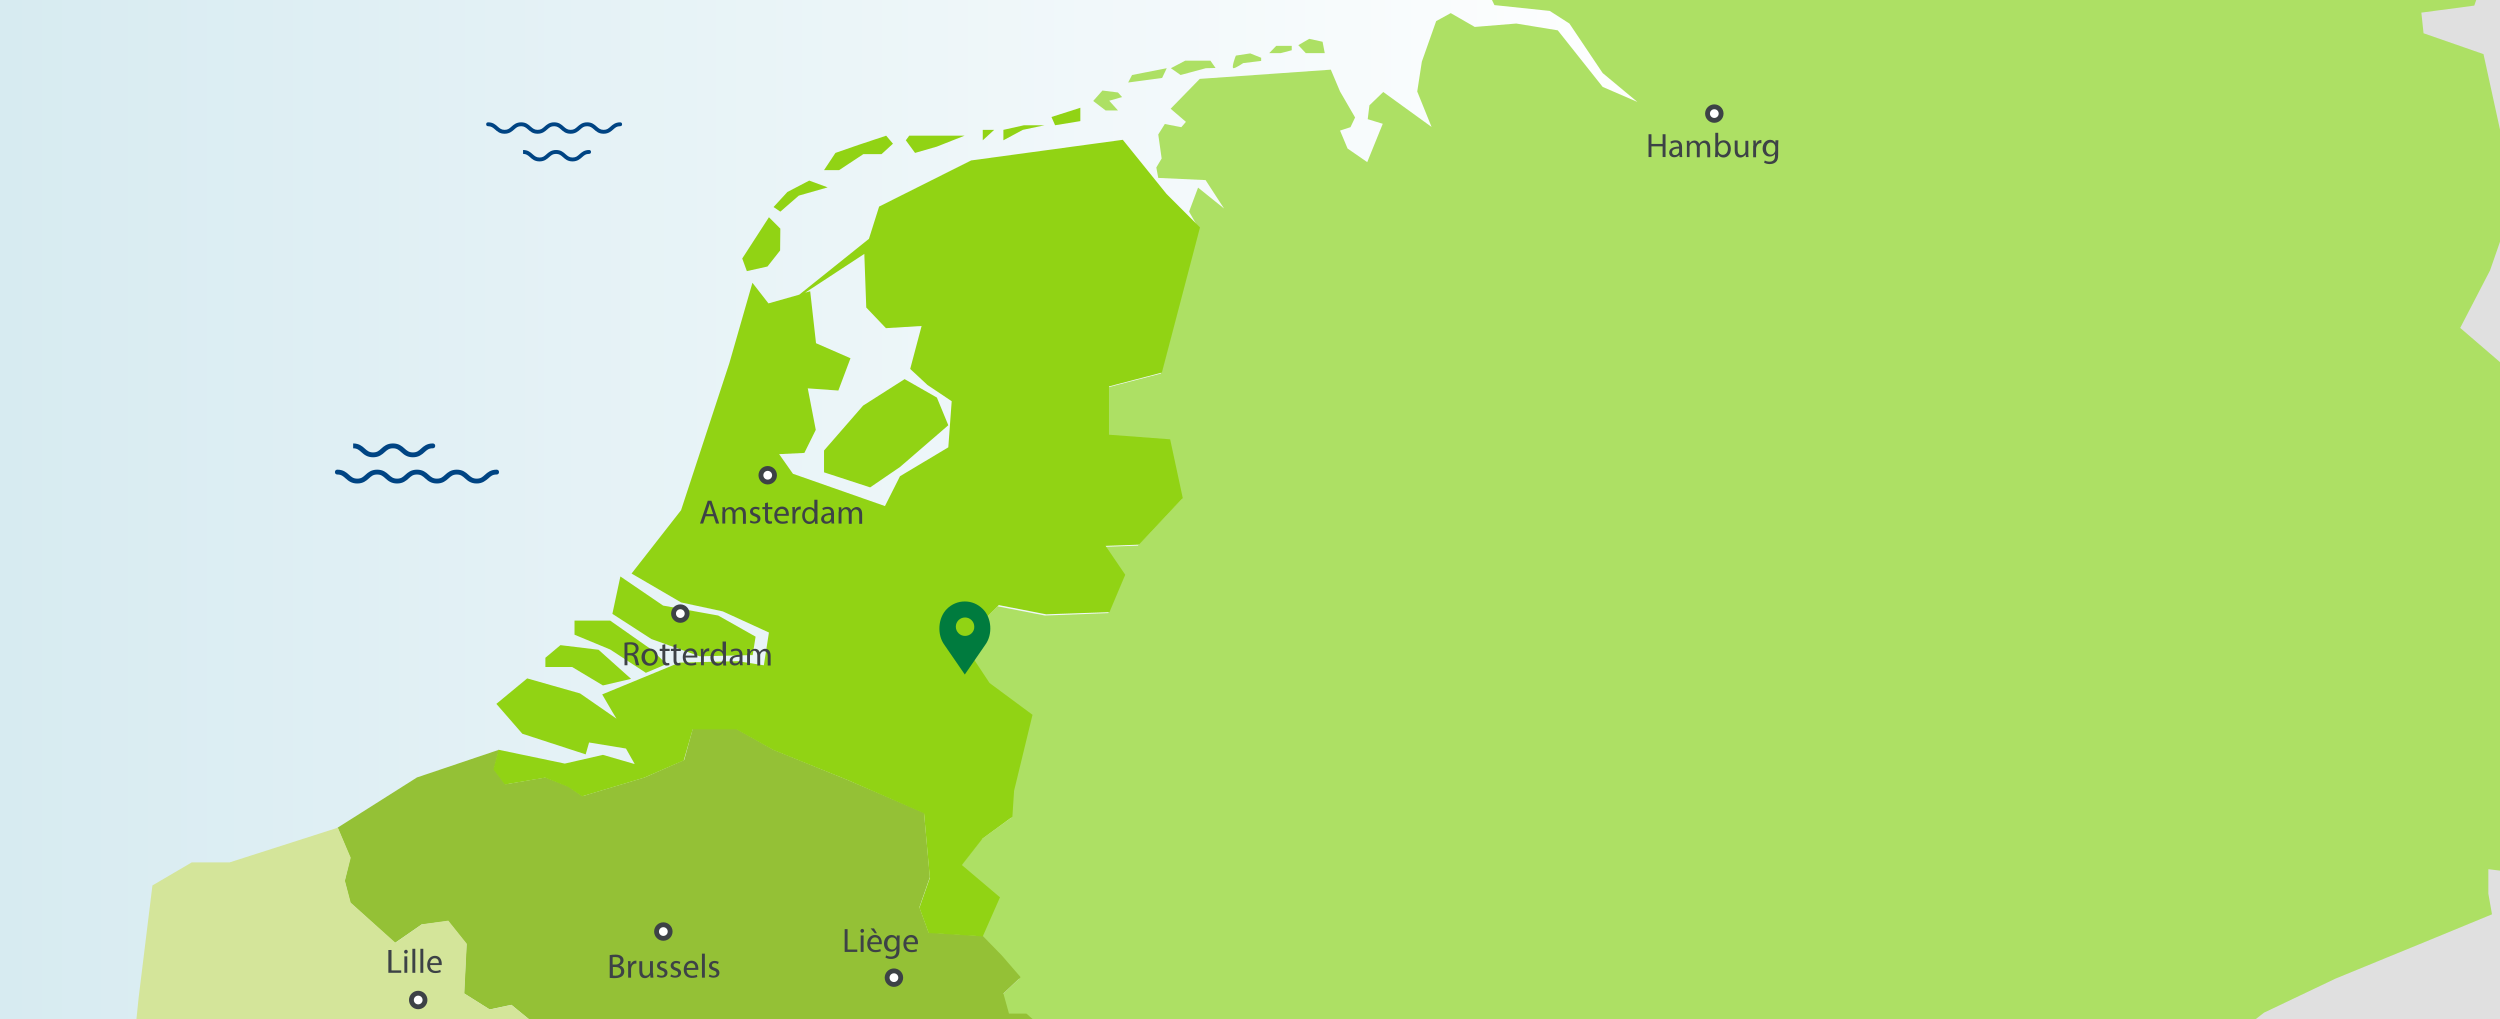<?xml version="1.0" encoding="utf-8"?>
<!-- Generator: Adobe Illustrator 22.1.0, SVG Export Plug-In . SVG Version: 6.00 Build 0)  -->
<svg version="1.1" xmlns="http://www.w3.org/2000/svg" xmlns:xlink="http://www.w3.org/1999/xlink" x="0px" y="0px"
	 viewBox="0 0 1030 420" style="enable-background:new 0 0 1030 420;" xml:space="preserve">
<style type="text/css">
	.st0{fill:#D7EBF1;}
	.st1{fill:url(#SVGID_1_);}
	.st2{fill:#E0E0E0;}
	.st3{clip-path:url(#SVGID_3_);fill:#ADE064;}
	.st4{clip-path:url(#SVGID_5_);fill:#ADE064;}
	.st5{clip-path:url(#SVGID_7_);fill:#ADE064;}
	.st6{clip-path:url(#SVGID_9_);fill:#ADE064;}
	.st7{clip-path:url(#SVGID_11_);fill:#ADE064;}
	.st8{clip-path:url(#SVGID_13_);fill:#ADE064;}
	.st9{clip-path:url(#SVGID_15_);fill:#ADE064;}
	.st10{clip-path:url(#SVGID_17_);fill:#ADE064;}
	.st11{fill:#94C136;}
	.st12{fill:#91D314;}
	.st13{fill:#D4E59A;}
	.st14{fill:#004483;}
	.st15{fill:#FFFFFF;stroke:#3D4246;stroke-width:2;stroke-miterlimit:10;}
	.st16{fill:#007B3E;}
	.st17{fill:#3D4246;}
</style>
<g id="Calque_1">
	<g id="Calque_1_2_">
		<g id="Calque_10">
			<rect class="st0" width="1030" height="420"/>
		</g>
		
			<linearGradient id="SVGID_1_" gradientUnits="userSpaceOnUse" x1="-0.5" y1="210" x2="694.4" y2="210" gradientTransform="matrix(1 0 0 -1 0 420)">
			<stop  offset="0" style="stop-color:#FFFFFF;stop-opacity:0"/>
			<stop  offset="1" style="stop-color:#FFFFFF"/>
		</linearGradient>
		<rect x="-0.5" class="st1" width="694.9" height="420"/>
		<g id="Calque_2_1_">
			<path class="st2" d="M1005,0h25"/>
			<path class="st2" d="M1005,0c-7.2,4.6-14.7,10-22.5,16.5C796.9,171,655.5,304.9,548.1,420H1030V0H1005z"/>
			<path class="st2" d="M1007.4,27.1"/>
		</g>
		<g id="Calque_1_1_">
			<g id="carte">
				<g>
					<g>
						<g>
							<g>
								<g>
									<defs>
										<polyline id="SVGID_2_" points="-444.7,1324.4 1096.3,1324.4 1096.3,-135.6 -545,-135.6 										"/>
									</defs>
									<clipPath id="SVGID_3_">
										<use xlink:href="#SVGID_2_"  style="overflow:visible;"/>
									</clipPath>
									<polygon class="st3" points="496.8,28.1 500.8,28 498.7,25 488.3,25 482.4,28.1 486.4,30.9 									"/>
								</g>
								<g>
									<defs>
										<polyline id="SVGID_4_" points="-444.7,1324.4 1096.3,1324.4 1096.3,-135.6 -545,-135.6 										"/>
									</defs>
									<clipPath id="SVGID_5_">
										<use xlink:href="#SVGID_4_"  style="overflow:visible;"/>
									</clipPath>
									<path class="st4" d="M508.2,28.1c0.9,0,4-2.1,4-2.1l7.4-0.9v-1.3l-4.5-1.8l-5.9,0.9C509.1,22.9,507.2,28.1,508.2,28.1z"/>
								</g>
								<g>
									<defs>
										<polyline id="SVGID_6_" points="-444.7,1324.4 1096.3,1324.4 1096.3,-135.6 -545,-135.6 										"/>
									</defs>
									<clipPath id="SVGID_7_">
										<use xlink:href="#SVGID_6_"  style="overflow:visible;"/>
									</clipPath>
									<polygon class="st5" points="532.2,20.7 532.2,18.9 525.8,18.9 522.9,21.9 527.6,21.9 									"/>
								</g>
								<g>
									<defs>
										<polyline id="SVGID_8_" points="-444.7,1324.4 1096.3,1324.4 1096.3,-135.6 -545,-135.6 										"/>
									</defs>
									<clipPath id="SVGID_9_">
										<use xlink:href="#SVGID_8_"  style="overflow:visible;"/>
									</clipPath>
									<polygon class="st6" points="545.8,21.9 544.9,17.2 539.4,16 534.9,18.6 538,21.9 									"/>
								</g>
								<g>
									<defs>
										<polyline id="SVGID_10_" points="-444.7,1324.4 1096.3,1324.4 1096.3,-135.6 -545,-135.6 										"/>
									</defs>
									<clipPath id="SVGID_11_">
										<use xlink:href="#SVGID_10_"  style="overflow:visible;"/>
									</clipPath>
									<polygon class="st7" points="480.7,28.1 466.4,30.9 464.8,34 478.8,32.1 									"/>
								</g>
								<g>
									<defs>
										<polyline id="SVGID_12_" points="-444.7,1324.4 1096.3,1324.4 1096.3,-135.6 -545,-135.6 										"/>
									</defs>
									<clipPath id="SVGID_13_">
										<use xlink:href="#SVGID_12_"  style="overflow:visible;"/>
									</clipPath>
									<polygon class="st8" points="460.6,45.5 457,41.5 462.3,40 460.6,38.1 454.2,37.3 450.4,41.6 455.5,45.5 									"/>
								</g>
								<g>
									<defs>
										<polyline id="SVGID_14_" points="-444.7,1324.4 1096.3,1324.4 1096.3,-135.6 -545,-135.6 										"/>
									</defs>
									<clipPath id="SVGID_15_">
										<use xlink:href="#SVGID_14_"  style="overflow:visible;"/>
									</clipPath>
									<polyline class="st9" points="1030.2,54.4 1030,53.4 1030,99.6 									"/>
								</g>
								<g>
									<defs>
										<polyline id="SVGID_16_" points="-444.7,1324.4 1096.3,1324.4 1096.3,-135.6 -545,-135.6 										"/>
									</defs>
									<clipPath id="SVGID_17_">
										<use xlink:href="#SVGID_16_"  style="overflow:visible;"/>
									</clipPath>
									<polygon class="st10" points="998.5,13.7 997.6,5.2 1019.4,2.3 1020.2,0 614.7,0 615.7,2.1 638.5,4.5 646.6,9.7 
										660.3,30.1 674.6,42 660.3,35.8 641.8,12.5 624.7,9.7 607.6,11.1 597.7,5.4 591.7,8.7 585.8,25.4 583.9,37.7 589.8,52.3 
										569.9,37.9 564.2,43.4 563.5,49.1 569.7,51 563.3,66.8 555.2,61.2 552.1,53.8 556.4,52.4 558.3,48.4 552.1,37.7 
										548.3,28.7 494.3,32.5 482.3,44.8 488.6,50.2 486.7,52.4 479.9,51.1 477.2,55.4 478.6,65.3 476.4,69 477.2,73.3 
										496.7,74.2 504.3,85.9 493.6,77.3 489.9,87.2 493.9,94.2 478.3,153.9 456.4,159.6 456.4,179.5 481.6,181.4 486.8,205.6 
										468.8,224.8 455,225.3 463.1,237.2 456.6,252.6 430.5,253.6 411,249.8 401,259.7 398.2,268.3 407.2,281.9 424.9,295 
										417.3,326.2 416.6,336.9 404.2,345.9 395.7,356.8 411.4,370.1 404.2,386.2 412.1,394.3 419.8,403.3 412.7,410 415,418.3 
										422.2,418.3 424.1,420 929.2,420 932.8,417.2 962.2,403.2 1003.9,386.1 1026.7,376.7 1025.2,368.2 1025.2,358.1 
										1030,358.7 1030,149.2 1013.6,135.1 1025.9,111.4 1030,99.6 1030,53.4 1023.2,22.3 									"/>
								</g>
							</g>
						</g>
					</g>
				</g>
				<polygon class="st11" points="422.9,417.6 415.7,417.6 413.4,409.3 420.5,402.6 412.8,393.7 404.9,385.6 382.6,384.2 
					378.8,373.8 383.1,361.4 380.7,334.8 348.9,321.2 318.7,308.9 303.5,300.3 285.4,300.3 281.9,313.1 265.6,320.3 240,328 
					234.3,324 224.8,320.3 208.3,323.1 203.6,316.9 205.6,308.9 171.8,320.3 139.1,341 144.3,353.4 142,362.9 144.3,371.9 
					162.7,388.5 173.7,380.9 184.6,379.5 192.2,389 191.2,409.3 201.7,415.9 210.7,414 218,420 425.6,420 				"/>
				<path class="st12" d="M246.6,267.7l-15.7-1.9l-6.2,5.2v3.8h11l12.7,7.6l11.6-2.7L246.6,267.7z M268.5,267.7l-17.1-12h-14.7v5.8
					l14.7,6.1l14.7,9.6l8.5-3.6L268.5,267.7z M273.2,249.5l-17.6-12l-3.3,15.4l16.1,10.4l19.9,7.1l21.8-0.5l1.2-7.6l-15.4-8.7
					L273.2,249.5z M321.5,94.2l-4.7-4.7l-5.5,8.5l-5.5,8.5l1.9,5.2l8.5-1.9l5.2-6.6L321.5,94.2L321.5,94.2z M341,77.2l-7.6-2.8
					l-9,4.7l-5.7,6.2l2.8,1.9l7.6-6.6L341,77.2z M363.2,63.5l4.7-4.3l-2.8-3.3l-11.4,3.8l-9.5,3.3l-4.7,7.1h6.2l10-6.6H363.2
					L363.2,63.5z M386,60.4l11.4-4.5h-12.1h-10.7l-1.4,1.9L377,63L386,60.4z M404.9,57.8l4.7-4.3h-4.7V57.8z M421.4,53.5l9-1.9h-8.5
					l-8.5,1.9v4.3L421.4,53.5z M434.7,51.6l10.4-1.7v-5.5l-11.9,3.8L434.7,51.6z M370.8,192.4l19.9-17.2l-4.7-11.4l-13.3-7.6
					l-17.1,10.9l-16.1,18.5v9l19,6.2L370.8,192.4z M392.1,165.3l-1.4,19l-19.9,11.9l-6.2,12.3l-37.9-13.3l-5.7-8.1l10.4-0.5l4.7-9.5
					l-3.3-17.1l12.6,0.9l5-13.3l-14.2-6.2l-2.4-21.4l-2.1,0.6l24.4-16l0.8,22.1l8.1,8.5l14.7-0.9L375,152l7.1,6.6L392.1,165.3z
					 M494.4,93.7l-13.8-13.8l-18-22.3l-62.5,8.5l-37.9,19L358,98.4l-28.7,23l-12.7,3.6l-6.6-8.5l-9.5,33.1l-19.9,60.6l-20.4,26.1
					l20.4,11.9l17.2,3.7l19,8.7l-2.1,13.5l-10.8-1.7l-24,0.6l-31.8,13.1l4.2,7.2l1.7,2.8l-15-10.4l-21.8-6.2L204.5,290l10.7,12.3
					l26.1,8.5l1.4-4.9l15.2,2.5l3.6,6.4l-13.1-3.8l-15.7,3.6l-27.3-5.7l-2.1,8.1l4.7,6.2l16.6-2.8l9.5,3.8l5.7,3.9l25.6-7.7
					l16.3-7.1l3.7-12.8h18l15.2,8.5l30.4,12.3l31.7,13.8l2.4,26.6l-4.3,12.3l3.8,10.4l22.3,1.4l7.1-16.1l-15.7-13.3l8.5-10.9l12.3-9
					l0.7-10.7l7.6-31.3l-17.7-13.1l-9-13.6l2.8-8.5l10-10l19.5,3.8l26.1-0.9l6.5-15.4l-8.1-11.9l13.8-0.5l18-19.2l-5.2-24.2
					l-25.2-1.9v-19.9l21.8-5.7L494.4,93.7z"/>
				<polygon class="st13" points="210.7,414 201.8,415.9 191.3,409.3 192.3,388.8 184.7,379.3 173.8,380.8 162.9,388.4 144.5,371.9 
					142.1,362.9 144.5,353.4 139.2,341 94.6,355.3 79,355.3 62.8,364.8 57.1,411.2 56.2,420 218.1,420 				"/>
			</g>
			<g id="wave">
				<g>
					<path class="st14" d="M196.4,199.2c-2.4,0-3.7-1.1-4.8-2.1c-1-0.9-1.8-1.6-3.4-1.6c-1.6,0-2.4,0.7-3.4,1.6
						c-1.1,1-2.4,2.1-4.8,2.1s-3.7-1.1-4.8-2.1c-1-0.9-1.8-1.6-3.4-1.6c-1.7,0-2.4,0.7-3.4,1.6c-1.1,1-2.4,2.1-4.8,2.1
						s-3.7-1.1-4.8-2.1c-1-0.9-1.8-1.6-3.4-1.6c-1.7,0-2.4,0.7-3.4,1.6c-1.1,1-2.4,2.1-4.8,2.1s-3.7-1.1-4.8-2.1
						c-1-0.9-1.8-1.6-3.4-1.6c-0.6,0-1-0.4-1-1s0.4-1,1-1c2.4,0,3.7,1.1,4.8,2.1c1,0.9,1.8,1.6,3.4,1.6c1.7,0,2.4-0.7,3.4-1.6
						c1.1-1,2.4-2.1,4.8-2.1s3.7,1.1,4.8,2.1c1,0.9,1.8,1.6,3.4,1.6c1.7,0,2.4-0.7,3.4-1.6c1.1-1,2.4-2.1,4.8-2.1s3.7,1.1,4.8,2.1
						c1,0.9,1.8,1.6,3.4,1.6c1.7,0,2.4-0.7,3.4-1.6c1.1-1,2.4-2.1,4.8-2.1s3.7,1.1,4.8,2.1c1,0.9,1.8,1.6,3.4,1.6
						c1.7,0,2.4-0.7,3.4-1.6c1.1-1,2.4-2.1,4.8-2.1c0.6,0,1,0.4,1,1s-0.4,1-1,1c-1.7,0-2.4,0.7-3.4,1.6
						C200.1,198,198.8,199.2,196.4,199.2z"/>
				</g>
				<g>
					<path class="st14" d="M145.5,182.7c2.4,0,3.7,1.1,4.8,2.1c1,0.9,1.8,1.6,3.4,1.6c1.7,0,2.4-0.7,3.4-1.6c1.1-1,2.4-2.1,4.8-2.1
						s3.7,1.1,4.8,2.1c1,0.9,1.8,1.6,3.4,1.6c1.7,0,2.4-0.7,3.4-1.6c1.1-1,2.4-2.1,4.8-2.1c0.6,0,1,0.4,1,1s-0.4,1-1,1
						c-1.7,0-2.4,0.7-3.4,1.6c-1.1,1-2.4,2.1-4.8,2.1s-3.7-1.1-4.8-2.1c-1-0.9-1.8-1.6-3.4-1.6s-2.4,0.7-3.4,1.6
						c-1.1,1-2.4,2.1-4.8,2.1s-3.7-1.1-4.8-2.1c-1-0.9-1.8-1.6-3.4-1.6"/>
				</g>
				<g>
					<path class="st14" d="M248.7,55.1c-2,0-3-0.9-4-1.8c-0.8-0.7-1.5-1.3-2.8-1.3c-1.4,0-2,0.6-2.8,1.3c-0.9,0.8-2,1.8-4,1.8
						s-3-0.9-4-1.8c-0.8-0.7-1.5-1.3-2.8-1.3c-1.4,0-2,0.6-2.8,1.3c-0.9,0.8-2,1.8-4,1.8s-3-0.9-4-1.8c-0.8-0.7-1.5-1.3-2.8-1.3
						c-1.4,0-2,0.6-2.8,1.3c-0.9,0.8-2,1.8-4,1.8s-3-0.9-4-1.8c-0.8-0.7-1.5-1.3-2.8-1.3c-0.5,0-0.8-0.3-0.8-0.8s0.3-0.8,0.8-0.8
						c2,0,3,0.9,4,1.8c0.8,0.7,1.5,1.3,2.8,1.3c1.4,0,2-0.6,2.8-1.3c0.9-0.8,2-1.8,4-1.8s3,0.9,4,1.8c0.8,0.7,1.5,1.3,2.8,1.3
						c1.4,0,2-0.6,2.8-1.3c0.9-0.8,2-1.8,4-1.8s3,0.9,4,1.8c0.8,0.7,1.5,1.3,2.8,1.3c1.4,0,2-0.6,2.8-1.3c0.9-0.8,2-1.8,4-1.8
						s3,0.9,4,1.8c0.8,0.7,1.5,1.3,2.8,1.3c1.4,0,2-0.6,2.8-1.3c0.9-0.8,2-1.8,4-1.8c0.5,0,0.8,0.3,0.8,0.8S256,52,255.5,52
						c-1.4,0-2,0.6-2.8,1.3C251.8,54.1,250.7,55.1,248.7,55.1z"/>
				</g>
				<g>
					<path class="st14" d="M215.5,61.8c2,0,3,0.9,4,1.8c0.8,0.7,1.5,1.3,2.8,1.3c1.4,0,2-0.6,2.8-1.3c0.9-0.8,2-1.8,4-1.8
						s3,0.9,4,1.8c0.8,0.7,1.5,1.3,2.8,1.3c1.4,0,2-0.6,2.8-1.3c0.9-0.8,2-1.8,4-1.8c0.5,0,0.8,0.3,0.8,0.8s-0.3,0.8-0.8,0.8
						c-1.4,0-2,0.6-2.8,1.3c-0.9,0.8-2,1.8-4,1.8s-3-0.9-4-1.8c-0.8-0.7-1.5-1.3-2.8-1.3c-1.4,0-2,0.6-2.8,1.3c-0.9,0.8-2,1.8-4,1.8
						s-3-0.9-4-1.8c-0.8-0.7-1.5-1.3-2.8-1.3"/>
				</g>
			</g>
		</g>
	</g>
	<g id="Calque_2_2_">
		<circle class="st15" cx="316.3" cy="195.8" r="2.8"/>
		<circle class="st15" cx="280.3" cy="252.8" r="2.8"/>
		<circle class="st15" cx="706.3" cy="46.8" r="2.8"/>
		<circle class="st15" cx="172.3" cy="412" r="2.8"/>
		<circle class="st15" cx="273.3" cy="383.8" r="2.8"/>
		<circle class="st15" cx="368.3" cy="402.8" r="2.8"/>
	</g>
	<g id="Calque_3">
		<g id="Calque_12">
			<path class="st16" d="M404.9,250.9c-2-2-4.6-3.1-7.4-3.1s-5.4,1.1-7.4,3.1c-3.7,3.7-4.1,10.6-1,14.8l8.4,12.2l8.4-12.2
				C409.1,261.4,408.6,254.5,404.9,250.9z M397.6,262c-2.1,0-3.8-1.7-3.8-3.8c0-2.1,1.7-3.8,3.8-3.8c2.1,0,3.8,1.7,3.8,3.8
				C401.5,260.3,399.7,262,397.6,262z"/>
		</g>
	</g>
</g>
<g id="Calque_2">
	<g>
		<path class="st17" d="M160.1,391.4h1.2v8.4h4v1h-5.3V391.4z"/>
		<path class="st17" d="M168,392.1c0,0.4-0.3,0.8-0.8,0.8c-0.4,0-0.7-0.3-0.7-0.8c0-0.4,0.3-0.8,0.8-0.8
			C167.7,391.3,168,391.7,168,392.1z M166.6,400.8V394h1.2v6.8H166.6z"/>
		<path class="st17" d="M169.9,390.9h1.2v9.9h-1.2V390.9z"/>
		<path class="st17" d="M173.2,390.9h1.2v9.9h-1.2V390.9z"/>
		<path class="st17" d="M177.2,397.6c0,1.7,1.1,2.4,2.3,2.4c0.9,0,1.4-0.2,1.9-0.4l0.2,0.9c-0.4,0.2-1.2,0.4-2.3,0.4
			c-2.1,0-3.3-1.4-3.3-3.4c0-2,1.2-3.7,3.2-3.7c2.2,0,2.8,1.9,2.8,3.2c0,0.3,0,0.4,0,0.6H177.2z M180.8,396.8c0-0.8-0.3-2-1.7-2
			c-1.2,0-1.8,1.1-1.9,2H180.8z"/>
	</g>
	<g>
		<path class="st17" d="M251.3,393.5c0.5-0.1,1.4-0.2,2.2-0.2c1.2,0,2,0.2,2.6,0.7c0.5,0.4,0.8,0.9,0.8,1.7c0,0.9-0.6,1.7-1.6,2.1v0
			c0.9,0.2,1.9,1,1.9,2.4c0,0.8-0.3,1.4-0.8,1.9c-0.7,0.6-1.7,0.9-3.3,0.9c-0.8,0-1.5-0.1-1.9-0.1V393.5z M252.5,397.4h1.1
			c1.3,0,2-0.7,2-1.6c0-1.1-0.8-1.5-2.1-1.5c-0.6,0-0.9,0-1.1,0.1V397.4z M252.5,401.9c0.2,0,0.6,0.1,1,0.1c1.3,0,2.4-0.5,2.4-1.8
			c0-1.3-1.1-1.8-2.4-1.8h-1V401.9z"/>
		<path class="st17" d="M258.8,398.1c0-0.8,0-1.5-0.1-2.1h1.1l0,1.3h0.1c0.3-0.9,1.1-1.5,1.9-1.5c0.1,0,0.2,0,0.4,0v1.2
			c-0.1,0-0.3,0-0.4,0c-0.9,0-1.5,0.7-1.7,1.6c0,0.2-0.1,0.4-0.1,0.6v3.6h-1.2V398.1z"/>
		<path class="st17" d="M269.1,401c0,0.7,0,1.3,0.1,1.8H268l-0.1-1.1h0c-0.3,0.5-1,1.3-2.2,1.3c-1.1,0-2.3-0.6-2.3-3v-4h1.2v3.8
			c0,1.3,0.4,2.2,1.5,2.2c0.8,0,1.4-0.6,1.6-1.1c0.1-0.2,0.1-0.4,0.1-0.6V396h1.2V401z"/>
		<path class="st17" d="M270.9,401.5c0.4,0.2,1,0.5,1.6,0.5c0.9,0,1.3-0.4,1.3-1c0-0.6-0.4-0.9-1.3-1.2c-1.2-0.4-1.8-1.1-1.8-1.9
			c0-1.1,0.9-2,2.3-2c0.7,0,1.3,0.2,1.7,0.4l-0.3,0.9c-0.3-0.2-0.8-0.4-1.4-0.4c-0.7,0-1.1,0.4-1.1,0.9c0,0.6,0.4,0.8,1.3,1.1
			c1.2,0.4,1.8,1,1.8,2c0,1.2-0.9,2-2.5,2c-0.7,0-1.4-0.2-1.9-0.5L270.9,401.5z"/>
		<path class="st17" d="M276.5,401.5c0.4,0.2,1,0.5,1.6,0.5c0.9,0,1.3-0.4,1.3-1c0-0.6-0.4-0.9-1.3-1.2c-1.2-0.4-1.8-1.1-1.8-1.9
			c0-1.1,0.9-2,2.3-2c0.7,0,1.3,0.2,1.7,0.4l-0.3,0.9c-0.3-0.2-0.8-0.4-1.4-0.4c-0.7,0-1.1,0.4-1.1,0.9c0,0.6,0.4,0.8,1.3,1.1
			c1.2,0.4,1.8,1,1.8,2c0,1.2-0.9,2-2.5,2c-0.7,0-1.4-0.2-1.9-0.5L276.5,401.5z"/>
		<path class="st17" d="M282.9,399.6c0,1.7,1.1,2.4,2.3,2.4c0.9,0,1.4-0.2,1.9-0.4l0.2,0.9c-0.4,0.2-1.2,0.4-2.3,0.4
			c-2.1,0-3.3-1.4-3.3-3.4c0-2,1.2-3.7,3.2-3.7c2.2,0,2.8,1.9,2.8,3.2c0,0.3,0,0.4,0,0.6H282.9z M286.5,398.8c0-0.8-0.3-2-1.7-2
			c-1.2,0-1.8,1.1-1.9,2H286.5z"/>
		<path class="st17" d="M289.2,392.9h1.2v9.9h-1.2V392.9z"/>
		<path class="st17" d="M292.3,401.5c0.4,0.2,1,0.5,1.6,0.5c0.9,0,1.3-0.4,1.3-1c0-0.6-0.4-0.9-1.3-1.2c-1.2-0.4-1.8-1.1-1.8-1.9
			c0-1.1,0.9-2,2.3-2c0.7,0,1.3,0.2,1.7,0.4l-0.3,0.9c-0.3-0.2-0.8-0.4-1.4-0.4c-0.7,0-1.1,0.4-1.1,0.9c0,0.6,0.4,0.8,1.3,1.1
			c1.2,0.4,1.8,1,1.8,2c0,1.2-0.9,2-2.5,2c-0.7,0-1.4-0.2-1.9-0.5L292.3,401.5z"/>
	</g>
	<g>
		<path class="st17" d="M348,382.8h1.2v8.4h4v1H348V382.8z"/>
		<path class="st17" d="M356,383.5c0,0.4-0.3,0.8-0.8,0.8c-0.4,0-0.7-0.3-0.7-0.8c0-0.4,0.3-0.8,0.8-0.8
			C355.7,382.7,356,383.1,356,383.5z M354.6,392.2v-6.8h1.2v6.8H354.6z"/>
		<path class="st17" d="M358.5,389c0,1.7,1.1,2.4,2.3,2.4c0.9,0,1.4-0.2,1.9-0.4l0.2,0.9c-0.4,0.2-1.2,0.4-2.3,0.4
			c-2.1,0-3.3-1.4-3.3-3.4c0-2,1.2-3.7,3.2-3.7c2.2,0,2.8,1.9,2.8,3.2c0,0.3,0,0.4,0,0.6H358.5z M362.2,388.2c0-0.8-0.3-2-1.7-2
			c-1.2,0-1.8,1.1-1.9,2H362.2z M360.1,382.5l1.2,2h-0.9l-1.7-2H360.1z"/>
		<path class="st17" d="M370.7,385.4c0,0.5-0.1,1-0.1,1.9v3.9c0,1.6-0.3,2.5-1,3.1c-0.7,0.6-1.6,0.8-2.5,0.8c-0.8,0-1.7-0.2-2.3-0.6
			l0.3-0.9c0.4,0.3,1.1,0.5,2,0.5c1.3,0,2.2-0.7,2.2-2.4V391h0c-0.4,0.6-1.1,1.1-2.2,1.1c-1.7,0-2.9-1.4-2.9-3.3
			c0-2.3,1.5-3.6,3.1-3.6c1.2,0,1.8,0.6,2.1,1.2h0l0.1-1H370.7z M369.4,388.1c0-0.2,0-0.4-0.1-0.6c-0.2-0.7-0.8-1.3-1.7-1.3
			c-1.2,0-2,1-2,2.6c0,1.3,0.7,2.4,2,2.4c0.8,0,1.4-0.5,1.7-1.3c0.1-0.2,0.1-0.4,0.1-0.7V388.1z"/>
		<path class="st17" d="M373.4,389c0,1.7,1.1,2.4,2.3,2.4c0.9,0,1.4-0.2,1.9-0.4l0.2,0.9c-0.4,0.2-1.2,0.4-2.3,0.4
			c-2.1,0-3.3-1.4-3.3-3.4c0-2,1.2-3.7,3.2-3.7c2.2,0,2.8,1.9,2.8,3.2c0,0.3,0,0.4,0,0.6H373.4z M377,388.2c0-0.8-0.3-2-1.7-2
			c-1.2,0-1.8,1.1-1.9,2H377z"/>
	</g>
	<g>
		<path class="st17" d="M257.4,264.8c0.6-0.1,1.5-0.2,2.3-0.2c1.3,0,2.1,0.2,2.7,0.8c0.5,0.4,0.7,1.1,0.7,1.8c0,1.2-0.8,2.1-1.8,2.4
			v0c0.7,0.3,1.2,0.9,1.4,1.9c0.3,1.3,0.5,2.2,0.7,2.6h-1.3c-0.2-0.3-0.4-1.1-0.6-2.3c-0.3-1.3-0.8-1.8-1.9-1.8h-1.1v4.1h-1.2V264.8
			z M258.6,269.1h1.2c1.3,0,2.1-0.7,2.1-1.8c0-1.2-0.9-1.8-2.2-1.8c-0.6,0-1,0.1-1.2,0.1V269.1z"/>
		<path class="st17" d="M271,270.7c0,2.5-1.7,3.6-3.4,3.6c-1.8,0-3.3-1.3-3.3-3.5c0-2.3,1.5-3.6,3.4-3.6
			C269.7,267.2,271,268.6,271,270.7z M265.7,270.7c0,1.5,0.9,2.6,2.1,2.6c1.2,0,2.1-1.1,2.1-2.6c0-1.1-0.6-2.6-2-2.6
			C266.3,268.1,265.7,269.4,265.7,270.7z"/>
		<path class="st17" d="M274.1,265.4v1.9h1.8v0.9h-1.8v3.7c0,0.8,0.2,1.3,0.9,1.3c0.3,0,0.6,0,0.7-0.1l0.1,0.9
			c-0.2,0.1-0.6,0.2-1.1,0.2c-0.6,0-1-0.2-1.3-0.5c-0.4-0.4-0.5-1-0.5-1.8v-3.7h-1.1v-0.9h1.1v-1.6L274.1,265.4z"/>
		<path class="st17" d="M278.7,265.4v1.9h1.8v0.9h-1.8v3.7c0,0.8,0.2,1.3,0.9,1.3c0.3,0,0.6,0,0.7-0.1l0.1,0.9
			c-0.2,0.1-0.6,0.2-1.1,0.2c-0.6,0-1-0.2-1.3-0.5c-0.4-0.4-0.5-1-0.5-1.8v-3.7h-1.1v-0.9h1.1v-1.6L278.7,265.4z"/>
		<path class="st17" d="M282.5,270.9c0,1.7,1.1,2.4,2.3,2.4c0.9,0,1.4-0.2,1.9-0.4l0.2,0.9c-0.4,0.2-1.2,0.4-2.3,0.4
			c-2.1,0-3.3-1.4-3.3-3.4c0-2,1.2-3.7,3.2-3.7c2.2,0,2.8,1.9,2.8,3.2c0,0.3,0,0.4,0,0.6H282.5z M286.1,270.1c0-0.8-0.3-2-1.7-2
			c-1.2,0-1.8,1.1-1.9,2H286.1z"/>
		<path class="st17" d="M288.8,269.4c0-0.8,0-1.5-0.1-2.1h1.1l0,1.3h0.1c0.3-0.9,1.1-1.5,1.9-1.5c0.1,0,0.2,0,0.4,0v1.2
			c-0.1,0-0.3,0-0.4,0c-0.9,0-1.5,0.7-1.7,1.6c0,0.2-0.1,0.4-0.1,0.6v3.6h-1.2V269.4z"/>
		<path class="st17" d="M299.1,264.2v8.2c0,0.6,0,1.3,0.1,1.8H298l-0.1-1.2h0c-0.4,0.8-1.2,1.3-2.3,1.3c-1.6,0-2.9-1.4-2.9-3.4
			c0-2.3,1.4-3.6,3-3.6c1,0,1.7,0.5,2,1h0v-4H299.1z M297.9,270.1c0-0.2,0-0.4-0.1-0.5c-0.2-0.8-0.9-1.4-1.8-1.4c-1.3,0-2,1.1-2,2.6
			c0,1.4,0.7,2.5,2,2.5c0.8,0,1.6-0.5,1.8-1.5c0-0.2,0.1-0.3,0.1-0.5V270.1z"/>
		<path class="st17" d="M304.9,274.1l-0.1-0.9h0c-0.4,0.5-1.1,1-2.1,1c-1.4,0-2.1-1-2.1-1.9c0-1.6,1.5-2.5,4.1-2.5v-0.1
			c0-0.6-0.2-1.6-1.5-1.6c-0.6,0-1.3,0.2-1.8,0.5l-0.3-0.8c0.6-0.4,1.4-0.6,2.2-0.6c2.1,0,2.6,1.4,2.6,2.8v2.5c0,0.6,0,1.2,0.1,1.6
			H304.9z M304.7,270.6c-1.3,0-2.9,0.2-2.9,1.5c0,0.8,0.5,1.2,1.2,1.2c0.9,0,1.4-0.6,1.6-1.1c0-0.1,0.1-0.3,0.1-0.4V270.6z"/>
		<path class="st17" d="M307.9,269.2c0-0.7,0-1.3-0.1-1.8h1.1l0.1,1.1h0c0.4-0.6,1-1.2,2.1-1.2c0.9,0,1.6,0.6,1.9,1.4h0
			c0.2-0.4,0.5-0.7,0.8-0.9c0.4-0.3,0.9-0.5,1.5-0.5c0.9,0,2.2,0.6,2.2,2.9v4h-1.2v-3.8c0-1.3-0.5-2.1-1.5-2.1
			c-0.7,0-1.2,0.5-1.5,1.1c-0.1,0.2-0.1,0.4-0.1,0.6v4.2h-1.2V270c0-1.1-0.5-1.9-1.4-1.9c-0.8,0-1.3,0.6-1.5,1.2
			c-0.1,0.2-0.1,0.4-0.1,0.6v4.1h-1.2V269.2z"/>
	</g>
	<g>
		<path class="st17" d="M290.7,212.7l-1,3h-1.3l3.2-9.4h1.5l3.2,9.4h-1.3l-1-3H290.7z M293.8,211.8l-0.9-2.7
			c-0.2-0.6-0.4-1.2-0.5-1.7h0c-0.1,0.6-0.3,1.1-0.5,1.7l-0.9,2.7H293.8z"/>
		<path class="st17" d="M297.7,210.8c0-0.7,0-1.3-0.1-1.8h1.1l0.1,1.1h0c0.4-0.6,1-1.2,2.1-1.2c0.9,0,1.6,0.6,1.9,1.4h0
			c0.2-0.4,0.5-0.7,0.8-0.9c0.4-0.3,0.9-0.5,1.5-0.5c0.9,0,2.2,0.6,2.2,2.9v4h-1.2v-3.8c0-1.3-0.5-2.1-1.5-2.1
			c-0.7,0-1.2,0.5-1.5,1.1c-0.1,0.2-0.1,0.4-0.1,0.6v4.2h-1.2v-4.1c0-1.1-0.5-1.9-1.4-1.9c-0.8,0-1.3,0.6-1.5,1.2
			c-0.1,0.2-0.1,0.4-0.1,0.6v4.1h-1.2V210.8z"/>
		<path class="st17" d="M309.2,214.4c0.4,0.2,1,0.5,1.6,0.5c0.9,0,1.3-0.4,1.3-1c0-0.6-0.4-0.9-1.3-1.2c-1.2-0.4-1.8-1.1-1.8-1.9
			c0-1.1,0.9-2,2.3-2c0.7,0,1.3,0.2,1.7,0.4l-0.3,0.9c-0.3-0.2-0.8-0.4-1.4-0.4c-0.7,0-1.1,0.4-1.1,0.9c0,0.6,0.4,0.8,1.3,1.1
			c1.2,0.4,1.8,1,1.8,2c0,1.2-0.9,2-2.5,2c-0.7,0-1.4-0.2-1.9-0.5L309.2,214.4z"/>
		<path class="st17" d="M316.4,207v1.9h1.8v0.9h-1.8v3.7c0,0.8,0.2,1.3,0.9,1.3c0.3,0,0.6,0,0.7-0.1l0.1,0.9
			c-0.2,0.1-0.6,0.2-1.1,0.2c-0.6,0-1-0.2-1.3-0.5c-0.4-0.4-0.5-1-0.5-1.8v-3.7h-1.1v-0.9h1.1v-1.6L316.4,207z"/>
		<path class="st17" d="M320.2,212.5c0,1.7,1.1,2.4,2.3,2.4c0.9,0,1.4-0.2,1.9-0.4l0.2,0.9c-0.4,0.2-1.2,0.4-2.3,0.4
			c-2.1,0-3.3-1.4-3.3-3.4c0-2,1.2-3.7,3.2-3.7c2.2,0,2.8,1.9,2.8,3.2c0,0.3,0,0.4,0,0.6H320.2z M323.8,211.7c0-0.8-0.3-2-1.7-2
			c-1.2,0-1.8,1.1-1.9,2H323.8z"/>
		<path class="st17" d="M326.5,211c0-0.8,0-1.5-0.1-2.1h1.1l0,1.3h0.1c0.3-0.9,1.1-1.5,1.9-1.5c0.1,0,0.2,0,0.4,0v1.2
			c-0.1,0-0.3,0-0.4,0c-0.9,0-1.5,0.7-1.7,1.6c0,0.2-0.1,0.4-0.1,0.6v3.6h-1.2V211z"/>
		<path class="st17" d="M336.8,205.8v8.2c0,0.6,0,1.3,0.1,1.8h-1.1l-0.1-1.2h0c-0.4,0.8-1.2,1.3-2.3,1.3c-1.6,0-2.9-1.4-2.9-3.4
			c0-2.3,1.4-3.6,3-3.6c1,0,1.7,0.5,2,1h0v-4H336.8z M335.5,211.7c0-0.2,0-0.4-0.1-0.5c-0.2-0.8-0.9-1.4-1.8-1.4c-1.3,0-2,1.1-2,2.6
			c0,1.4,0.7,2.5,2,2.5c0.8,0,1.6-0.5,1.8-1.5c0-0.2,0.1-0.3,0.1-0.5V211.7z"/>
		<path class="st17" d="M342.6,215.7l-0.1-0.9h0c-0.4,0.5-1.1,1-2.1,1c-1.4,0-2.1-1-2.1-1.9c0-1.6,1.5-2.5,4.1-2.5v-0.1
			c0-0.6-0.2-1.6-1.5-1.6c-0.6,0-1.3,0.2-1.8,0.5l-0.3-0.8c0.6-0.4,1.4-0.6,2.2-0.6c2.1,0,2.6,1.4,2.6,2.8v2.5c0,0.6,0,1.2,0.1,1.6
			H342.6z M342.4,212.2c-1.3,0-2.9,0.2-2.9,1.5c0,0.8,0.5,1.2,1.2,1.2c0.9,0,1.4-0.6,1.6-1.1c0-0.1,0.1-0.3,0.1-0.4V212.2z"/>
		<path class="st17" d="M345.6,210.8c0-0.7,0-1.3-0.1-1.8h1.1l0.1,1.1h0c0.4-0.6,1-1.2,2.1-1.2c0.9,0,1.6,0.6,1.9,1.4h0
			c0.2-0.4,0.5-0.7,0.8-0.9c0.4-0.3,0.9-0.5,1.5-0.5c0.9,0,2.2,0.6,2.2,2.9v4H354v-3.8c0-1.3-0.5-2.1-1.5-2.1
			c-0.7,0-1.2,0.5-1.5,1.1c-0.1,0.2-0.1,0.4-0.1,0.6v4.2h-1.2v-4.1c0-1.1-0.5-1.9-1.4-1.9c-0.8,0-1.3,0.6-1.5,1.2
			c-0.1,0.2-0.1,0.4-0.1,0.6v4.1h-1.2V210.8z"/>
	</g>
	<g>
		<path class="st17" d="M680.4,55.3v4h4.6v-4h1.2v9.4h-1.2v-4.4h-4.6v4.4h-1.2v-9.4H680.4z"/>
		<path class="st17" d="M692,64.7l-0.1-0.9h0c-0.4,0.5-1.1,1-2.1,1c-1.4,0-2.1-1-2.1-1.9c0-1.6,1.5-2.5,4.1-2.5v-0.1
			c0-0.6-0.2-1.6-1.5-1.6c-0.6,0-1.3,0.2-1.8,0.5l-0.3-0.8c0.6-0.4,1.4-0.6,2.2-0.6c2.1,0,2.6,1.4,2.6,2.8v2.5c0,0.6,0,1.2,0.1,1.6
			H692z M691.8,61.2c-1.3,0-2.9,0.2-2.9,1.5c0,0.8,0.5,1.2,1.2,1.2c0.9,0,1.4-0.6,1.6-1.1c0-0.1,0.1-0.3,0.1-0.4V61.2z"/>
		<path class="st17" d="M695,59.8c0-0.7,0-1.3-0.1-1.8h1.1l0.1,1.1h0c0.4-0.6,1-1.2,2.1-1.2c0.9,0,1.6,0.6,1.9,1.4h0
			c0.2-0.4,0.5-0.7,0.8-0.9c0.4-0.3,0.9-0.5,1.5-0.5c0.9,0,2.2,0.6,2.2,2.9v4h-1.2v-3.8c0-1.3-0.5-2.1-1.5-2.1
			c-0.7,0-1.2,0.5-1.5,1.1c-0.1,0.2-0.1,0.4-0.1,0.6v4.2h-1.2v-4.1c0-1.1-0.5-1.9-1.4-1.9c-0.8,0-1.3,0.6-1.5,1.2
			c-0.1,0.2-0.1,0.4-0.1,0.6v4.1H695V59.8z"/>
		<path class="st17" d="M706.6,64.7c0-0.5,0.1-1.1,0.1-1.8v-8.2h1.2V59h0c0.4-0.8,1.2-1.2,2.3-1.2c1.7,0,2.9,1.4,2.9,3.5
			c0,2.4-1.5,3.6-3,3.6c-1,0-1.8-0.4-2.3-1.3h0l-0.1,1.1H706.6z M707.9,62c0,0.2,0,0.3,0.1,0.4c0.2,0.9,1,1.4,1.8,1.4
			c1.3,0,2.1-1.1,2.1-2.6c0-1.4-0.7-2.5-2-2.5c-0.8,0-1.6,0.6-1.9,1.5c0,0.1-0.1,0.3-0.1,0.5V62z"/>
		<path class="st17" d="M720.3,62.9c0,0.7,0,1.3,0.1,1.8h-1.1l-0.1-1.1h0c-0.3,0.5-1,1.3-2.2,1.3c-1.1,0-2.3-0.6-2.3-3v-4h1.2v3.8
			c0,1.3,0.4,2.2,1.5,2.2c0.8,0,1.4-0.6,1.6-1.1c0.1-0.2,0.1-0.4,0.1-0.6v-4.2h1.2V62.9z"/>
		<path class="st17" d="M722.4,60c0-0.8,0-1.5-0.1-2.1h1.1l0,1.3h0.1c0.3-0.9,1.1-1.5,1.9-1.5c0.1,0,0.2,0,0.3,0V59
			c-0.1,0-0.3,0-0.4,0c-0.9,0-1.5,0.7-1.7,1.6c0,0.2-0.1,0.4-0.1,0.6v3.6h-1.2V60z"/>
		<path class="st17" d="M732.7,57.9c0,0.5-0.1,1-0.1,1.9v3.9c0,1.6-0.3,2.5-1,3.1c-0.7,0.6-1.6,0.8-2.5,0.8c-0.8,0-1.7-0.2-2.3-0.6
			l0.3-0.9c0.4,0.3,1.1,0.5,2,0.5c1.3,0,2.2-0.7,2.2-2.4v-0.8h0c-0.4,0.6-1.1,1.1-2.2,1.1c-1.7,0-2.9-1.4-2.9-3.3
			c0-2.3,1.5-3.6,3.1-3.6c1.2,0,1.8,0.6,2.1,1.2h0l0.1-1H732.7z M731.4,60.6c0-0.2,0-0.4-0.1-0.6c-0.2-0.7-0.8-1.3-1.7-1.3
			c-1.2,0-2,1-2,2.6c0,1.3,0.7,2.4,2,2.4c0.8,0,1.4-0.5,1.7-1.3c0.1-0.2,0.1-0.4,0.1-0.7V60.6z"/>
	</g>
</g>
</svg>
